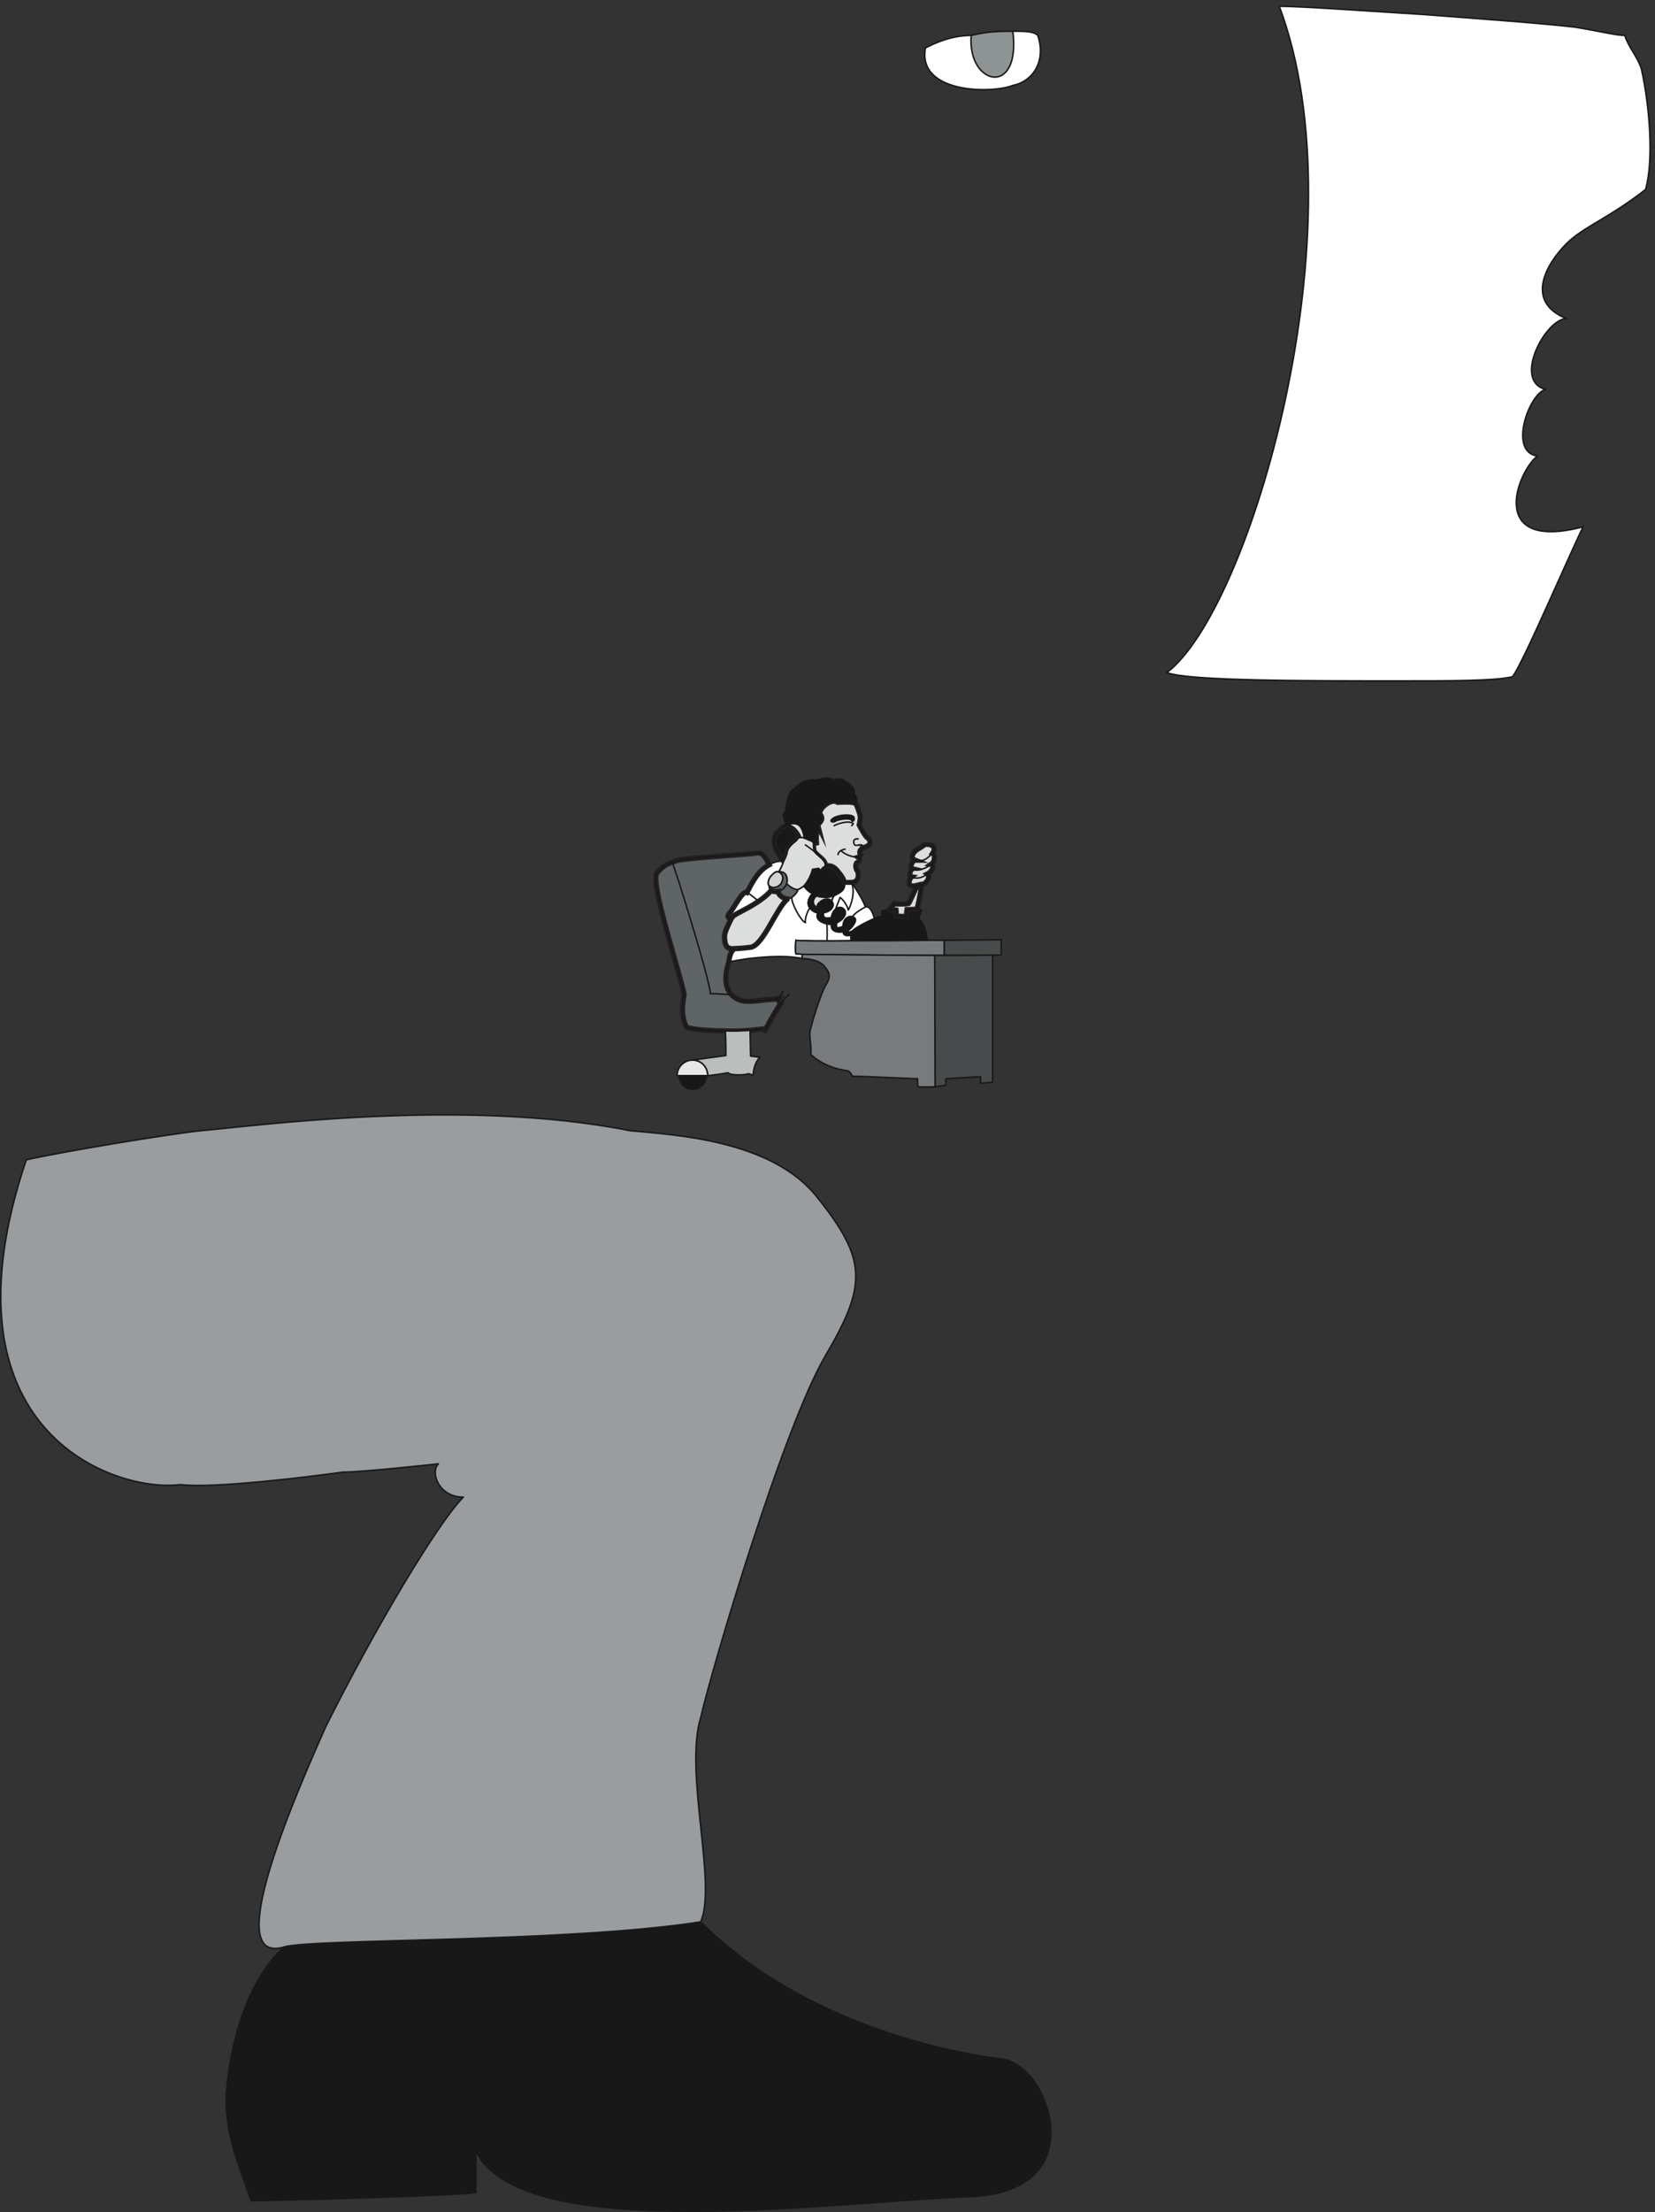 <svg xmlns="http://www.w3.org/2000/svg" xml:space="preserve" width="314.939" height="420.769"><rect width="100%" height="100%" fill="#333333" stroke="none"/><defs><clipPath id="a" clipPathUnits="userSpaceOnUse"><path d="M1097.92 1918.5h44.79v-41.41h-44.79z" clip-rule="evenodd"/></clipPath><clipPath id="b" clipPathUnits="userSpaceOnUse"><path d="M1099.29 1918.23h43.42v-41.14h-43.42z" clip-rule="evenodd"/></clipPath><clipPath id="c" clipPathUnits="userSpaceOnUse"><path d="M1040.52 1933.39h211.59v-146.3h-211.59z" clip-rule="evenodd"/></clipPath><clipPath id="d" clipPathUnits="userSpaceOnUse"><path d="M1104.33 1987.45h223.38v-170.12h-223.38z" clip-rule="evenodd"/></clipPath><clipPath id="e" clipPathUnits="userSpaceOnUse"><path d="M1104.33 1987.45h44.92v-60.05h-44.92z" clip-rule="evenodd"/></clipPath><clipPath id="f" clipPathUnits="userSpaceOnUse"><path d="M1115.32 1977.89h192.95v-160.56h-192.95z" clip-rule="evenodd"/></clipPath><clipPath id="g" clipPathUnits="userSpaceOnUse"><path d="M1137.1 1820.21h215.1v-212h-215.1z" clip-rule="evenodd"/></clipPath><clipPath id="h" clipPathUnits="userSpaceOnUse"><path d="M1336.36 1820.93h97.2v-212.4h-97.2z" clip-rule="evenodd"/></clipPath><clipPath id="i" clipPathUnits="userSpaceOnUse"><path d="M1033.14 2021.41h307.18v-217.93h-307.18z" clip-rule="evenodd"/></clipPath><clipPath id="j" clipPathUnits="userSpaceOnUse"><path d="M1160.58 2021.41h87.64v-123.14h-87.64z" clip-rule="evenodd"/></clipPath><clipPath id="k" clipPathUnits="userSpaceOnUse"><path d="M1269.3 1959.72h71.02v-110.08h-71.02z" clip-rule="evenodd"/></clipPath><clipPath id="l" clipPathUnits="userSpaceOnUse"><path d="M1033.14 2021.41h307.18v-217.93h-307.18z" clip-rule="evenodd"/></clipPath><clipPath id="m" clipPathUnits="userSpaceOnUse"><path d="M1033.14 1893.74h96.67v-90.26h-96.67z" clip-rule="evenodd"/></clipPath><clipPath id="n" clipPathUnits="userSpaceOnUse"><path d="M934.961 1947.44h186.929V1685.9H934.961Z" clip-rule="evenodd"/></clipPath><clipPath id="o" clipPathUnits="userSpaceOnUse"><path d="M934.961 1947.44h186.929v-342.5H934.961Z" clip-rule="evenodd"/></clipPath><clipPath id="p" clipPathUnits="userSpaceOnUse"><path d="M1119.85 2052.2h107.07v-95.5h-107.07z" clip-rule="evenodd"/></clipPath><clipPath id="q" clipPathUnits="userSpaceOnUse"><path d="M1067.8 1989.25h267.84v-260.47H1067.8Z" clip-rule="evenodd"/></clipPath></defs><path d="M1496.82 153.184c17.87-53.602 5.96-125.07-107.21-131.032-190.58-5.949-643.235-71.468-708.743 65.52V28.113c-47.652-5.96-321.609-11.91-321.609-11.91-17.871 53.602-35.742 89.328-35.742 148.891 11.91 160.808 83.379 214.41 83.379 214.41 41.691 11.91 387.132 5.961 595.585 35.738 172.72-172.719 434.78-196.551 434.78-196.551 23.81-5.949 47.65-29.777 59.56-65.507" style="fill:#191818;fill-opacity:1;fill-rule:evenodd;stroke:none" transform="matrix(.133 0 0 -.133 -.002 420.8)"/><path d="M1496.82 153.184c17.87-53.602 5.96-125.07-107.21-131.032-190.58-5.949-643.235-71.468-708.743 65.52V28.113c-47.652-5.96-321.609-11.91-321.609-11.91-17.871 53.602-35.742 89.328-35.742 148.891 11.91 160.808 83.379 214.41 83.379 214.41 41.691 11.91 387.132 5.961 595.585 35.738 172.72-172.719 434.78-196.551 434.78-196.551 23.81-5.949 47.65-29.777 59.56-65.507z" style="fill:none;stroke:#191818;stroke-width:2.16;stroke-linecap:butt;stroke-linejoin:round;stroke-miterlimit:10;stroke-dasharray:none;stroke-opacity:1" transform="matrix(.133 0 0 -.133 -.002 420.8)"/><path d="M466.457 695.164c71.469 142.941 160.809 291.84 196.539 327.566-35.73 0-47.641 35.74-35.73 47.65 0 0-107.211-11.91-136.989-11.91-41.691-5.95-184.632-23.83-232.269-17.86-95.301-11.91-351.403 77.41-220.371 464.55 53.597 11.91 196.539 35.73 250.148 41.68 71.473 5.96 375.211 47.66 613.449 0 59.551-5.95 202.496-11.91 268.016-95.29 71.47-89.34 71.47-125.07 11.91-226.32s-160.81-440.726-178.67-518.156c-23.834-77.422 23.82-238.234 0-291.836-190.595-29.777-553.904-23.828-595.595-35.738-77.418-23.82-17.868 142.941 59.562 315.664" style="fill:#999d9f;fill-opacity:1;fill-rule:evenodd;stroke:none" transform="matrix(.133 0 0 -.133 -.002 420.8)"/><path d="M466.457 695.164c71.469 142.941 160.809 291.84 196.539 327.566-35.73 0-47.641 35.74-35.73 47.65 0 0-107.211-11.91-136.989-11.91-41.691-5.95-184.632-23.83-232.269-17.86-95.301-11.91-351.403 77.41-220.371 464.55 53.597 11.91 196.539 35.73 250.148 41.68 71.473 5.96 375.211 47.66 613.449 0 59.551-5.95 202.496-11.91 268.016-95.29 71.47-89.34 71.47-125.07 11.91-226.32s-160.81-440.726-178.67-518.156c-23.834-77.422 23.82-238.234 0-291.836-190.595-29.777-553.904-23.828-595.595-35.738-77.418-23.82-17.868 142.941 59.562 315.664Z" style="fill:none;stroke:#191818;stroke-width:2.16;stroke-linecap:butt;stroke-linejoin:round;stroke-miterlimit:10;stroke-dasharray:none;stroke-opacity:1" transform="matrix(.133 0 0 -.133 -.002 420.8)"/><g clip-path="url(#a)" transform="matrix(.133 0 0 -.133 -.002 420.8)"><path d="M1114.23 1917.05c-5.04 2.16-10.8-5.76-12.24-7.2-1.44-2.16-5.04-9.36-1.44-12.96 3.6-3.6 12.24-3.6 17.28 3.6 4.32 7.92 2.16 13.68-3.6 16.56" style="fill:#d1d4d2;fill-opacity:1;fill-rule:evenodd;stroke:none"/><path d="M1114.23 1917.05c-5.04 2.16-10.8-5.76-12.24-7.2-1.44-2.16-5.04-9.36-1.44-12.96 3.6-3.6 12.24-3.6 17.28 3.6 4.32 7.92 2.16 13.68-3.6 16.56z" style="fill:none;stroke:#191818;stroke-width:2.16;stroke-linecap:butt;stroke-linejoin:round;stroke-miterlimit:10;stroke-dasharray:none;stroke-opacity:1"/></g><g clip-path="url(#b)" transform="matrix(.133 0 0 -.133 -.002 420.8)"><path d="M1103.43 1890.41c2.16-1.44 5.76-2.16 10.08-1.44 6.48 1.44 10.8 7.2 12.24 11.52 1.44 4.32 1.44 18-11.52 16.56 5.76-2.88 7.92-8.64 3.6-16.56-5.04-7.2-13.68-7.2-17.28-3.6-.72-2.16.72-4.32 2.88-6.48" style="fill:#5f6466;fill-opacity:1;fill-rule:evenodd;stroke:none"/><path d="M1103.43 1890.41c2.16-1.44 5.76-2.16 10.08-1.44 6.48 1.44 10.8 7.2 12.24 11.52 1.44 4.32 1.44 18-11.52 16.56 5.76-2.88 7.92-8.64 3.6-16.56-5.04-7.2-13.68-7.2-17.28-3.6-.72-2.16.72-4.32 2.88-6.48z" style="fill:none;stroke:#191818;stroke-width:2.16;stroke-linecap:butt;stroke-linejoin:round;stroke-miterlimit:10;stroke-dasharray:none;stroke-opacity:1"/><path d="M1125.75 1900.49c-1.44-4.32-5.76-10.08-12.24-11.52 0-6.48 10.08-10.8 12.96-10.8 6.48 0 15.84 10.08 15.12 13.68-5.76-.72-15.12 6.48-15.84 8.64" style="fill:#5f6466;fill-opacity:1;fill-rule:evenodd;stroke:none"/><path d="M1125.75 1900.49c-1.44-4.32-5.76-10.08-12.24-11.52 0-6.48 10.08-10.8 12.96-10.8 6.48 0 15.84 10.08 15.12 13.68-5.76-.72-15.12 6.48-15.84 8.64z" style="fill:none;stroke:#191818;stroke-width:2.16;stroke-linecap:butt;stroke-linejoin:round;stroke-miterlimit:10;stroke-dasharray:none;stroke-opacity:1"/></g><path d="M2348.5 3065.58c11.92-53.6 17.87-131.03 5.96-172.72-53.6-41.69-89.34-53.6-113.16-77.42-29.78-29.78-59.56-83.38 0-107.21-29.78 0-77.43-89.34-29.78-101.25-23.82-5.95-53.6-89.33-11.91-95.29-29.78-23.82-71.47-136.98 65.51-101.25-17.86-35.73-89.34-202.5-101.25-214.41-23.82-5.96-89.33-5.96-160.8-5.96-136.99 0-303.75 0-333.53 11.92 119.12 89.33 279.92 637.27 160.81 952.93 29.78 0 113.16-5.96 208.45-11.91 77.43-5.96 160.81-11.91 214.41-17.87 35.74-5.95 59.56-11.91 71.47-11.91 5.96-17.87 17.87-29.78 23.82-47.65" style="fill:#fff;fill-opacity:1;fill-rule:evenodd;stroke:none" transform="matrix(.133 0 0 -.133 -.002 420.8)"/><path d="M2348.5 3065.58c11.92-53.6 17.87-131.03 5.96-172.72-53.6-41.69-89.34-53.6-113.16-77.42-29.78-29.78-59.56-83.38 0-107.21-29.78 0-77.43-89.34-29.78-101.25-23.82-5.95-53.6-89.33-11.91-95.29-29.78-23.82-71.47-136.98 65.51-101.25-17.86-35.73-89.34-202.5-101.25-214.41-23.82-5.96-89.33-5.96-160.8-5.96-136.99 0-303.75 0-333.53 11.92 119.12 89.33 279.92 637.27 160.81 952.93 29.78 0 113.16-5.96 208.45-11.91 77.43-5.96 160.81-11.91 214.41-17.87 35.74-5.95 59.56-11.91 71.47-11.91 5.96-17.87 17.87-29.78 23.82-47.65z" style="fill:none;stroke:#191818;stroke-width:2.16;stroke-linecap:butt;stroke-linejoin:round;stroke-miterlimit:10;stroke-dasharray:none;stroke-opacity:1" transform="matrix(.133 0 0 -.133 -.002 420.8)"/><g clip-path="url(#c)" transform="matrix(.133 0 0 -.133 -.002 420.8)"><path d="M1042.96 1788.17c6.47 1.44 23.75 4.32 30.24 5.04 8.64.72 45.35 5.76 74.16 0l.71 5.76c-4.32.72-7.19.72-9.36.72-.71 2.88-.71 11.52 0 19.44 3.61-.72 37.45-1.44 79.2-.72-.71 2.88 0 7.92 0 7.92-7.91-.72-10.79-.72-11.52 5.04-14.39-2.16-18 5.04-16.55 10.8-9.36-.72-25.2 5.76-19.45 15.84-6.48 1.44-23.03 10.08-7.91 28.08-4.32 1.44-10.09 7.2-12.25 10.8-2.87-2.16-5.75-4.32-8.64-5.04.73-3.6-8.63-13.68-15.11-13.68-16.57-15.12-34.57-66.24-52.57-69.12-5.03-.72-14.39-1.44-23.75-2.16-5.04-4.32-7.2-13.68-7.2-18.72" style="fill:#fff;fill-opacity:1;fill-rule:evenodd;stroke:none"/><path d="M1042.96 1788.17c6.47 1.44 23.75 4.32 30.24 5.04 8.64.72 45.35 5.76 74.16 0l.71 5.76c-4.32.72-7.19.72-9.36.72-.71 2.88-.71 11.52 0 19.44 3.61-.72 37.45-1.44 79.2-.72-.71 2.88 0 7.92 0 7.92-7.91-.72-10.79-.72-11.52 5.04-14.39-2.16-18 5.04-16.55 10.8-9.36-.72-25.2 5.76-19.45 15.84-6.48 1.44-23.03 10.08-7.91 28.08-4.32 1.44-10.09 7.2-12.25 10.8-2.87-2.16-5.75-4.32-8.64-5.04.73-3.6-8.63-13.68-15.11-13.68-16.57-15.12-34.57-66.24-52.57-69.12-5.03-.72-14.39-1.44-23.75-2.16-5.04-4.32-7.2-13.68-7.2-18.72z" style="fill:none;stroke:#191818;stroke-width:2.16;stroke-linecap:butt;stroke-linejoin:round;stroke-miterlimit:10;stroke-dasharray:none;stroke-opacity:1"/><path d="M1045.84 1849.37c2.87 5.04 6.48 6.48 10.07 8.64 6.48 3.6 34.57 16.56 47.52 32.4-2.16 2.16-3.59 4.32-2.88 6.48-3.59 3.6 0 10.8 1.45 12.96 1.43 1.44 7.2 9.36 12.23 7.2 2.16 2.88 5.04 9.36 7.2 15.12-7.91.72-14.39-1.44-20.88-5.04-18-9.36-27.35-31.68-31.67-39.6-6.49 3.6-19.45-23.76-24.49-28.8-3.59-4.32-4.32-7.2 1.45-9.36" style="fill:#fff;fill-opacity:1;fill-rule:evenodd;stroke:none"/><path d="M1045.84 1849.37c2.87 5.04 6.48 6.48 10.07 8.64 6.48 3.6 34.57 16.56 47.52 32.4-2.16 2.16-3.59 4.32-2.88 6.48-3.59 3.6 0 10.8 1.45 12.96 1.43 1.44 7.2 9.36 12.23 7.2 2.16 2.88 5.04 9.36 7.2 15.12-7.91.72-14.39-1.44-20.88-5.04-18-9.36-27.35-31.68-31.67-39.6-6.49 3.6-19.45-23.76-24.49-28.8-3.59-4.32-4.32-7.2 1.45-9.36z" style="fill:none;stroke:#191818;stroke-width:2.16;stroke-linecap:butt;stroke-linejoin:round;stroke-miterlimit:10;stroke-dasharray:none;stroke-opacity:1"/><path d="M1251.04 1850.09c-13.68-5.76-28.81-14.4-31.68-18-2.16-.72-6.48-2.88-6.48.72 5.03 2.88 15.12 15.12 9.35 18.72-5.03 4.32-16.55 0-15.84-12.96-5.03-.72-11.51-5.76-9.35 5.76 7.19 2.16 18 13.68 9.35 20.16-8.64 5.76-16.55-5.76-16.55-12.96-5.04-.72-13.68-2.88-11.52 7.2 8.64.72 18 8.64 11.52 16.56l2.87 7.2c2.88 1.44 5.04 2.88 7.93 4.32 7.2 4.32 8.63 9.36 7.2 15.12 5.04-.72 7.2 0 10.07 0 4.32-5.04 18.73-28.08 20.16-35.28 5.04 2.16 10.09-5.04 12.97-16.56" style="fill:#fff;fill-opacity:1;fill-rule:evenodd;stroke:none"/><path d="M1251.04 1850.09c-13.68-5.76-28.81-14.4-31.68-18-2.16-.72-6.48-2.88-6.48.72 5.03 2.88 15.12 15.12 9.35 18.72-5.03 4.32-16.55 0-15.84-12.96-5.03-.72-11.51-5.76-9.35 5.76 7.19 2.16 18 13.68 9.35 20.16-8.64 5.76-16.55-5.76-16.55-12.96-5.04-.72-13.68-2.88-11.52 7.2 8.64.72 18 8.64 11.52 16.56l2.87 7.2c2.88 1.44 5.04 2.88 7.93 4.32 7.2 4.32 8.63 9.36 7.2 15.12 5.04-.72 7.2 0 10.07 0 4.32-5.04 18.73-28.08 20.16-35.28 5.04 2.16 10.09-5.04 12.97-16.56z" style="fill:none;stroke:#191818;stroke-width:2.16;stroke-linecap:butt;stroke-linejoin:round;stroke-miterlimit:10;stroke-dasharray:none;stroke-opacity:1"/></g><g clip-path="url(#d)" transform="matrix(.133 0 0 -.133 -.002 420.8)"><path d="M1251.04 1850.09c3.6 1.44 7.19 2.88 10.8 3.6v7.2s6.48 2.16 10.8 2.16l9.36-.72.71-8.64 13.68-.72 1.45 10.08s10.8 0 14.39.72c4.32-.72 5.77-.72 5.77-.72 0-3.6-3.61-12.96-3.61-12.96 5.04-3.6 11.52-16.56 12.25-30.96-31.69-.72-73.44-.72-108.73-.72-.71 2.88 0 7.92 0 7.92-7.91-.72-10.8-.72-11.52 5.04-14.39-2.16-18 5.04-16.55 10.8-9.36-.72-25.2 5.76-19.45 15.84-6.48 1.44-23.03 10.08-7.91 28.08-4.32 1.44-10.09 7.2-12.25 10.8 7.2 7.92 11.52 19.44 12.25 23.76 0 0 5.75.72 8.63 1.44 0 0 2.89-2.88 4.32-2.88 0 3.6 2.89 4.32 5.05 5.76 3.59.72 10.79 2.88 18.72-7.92 4.32-5.04 7.91-10.08 8.64-15.12 1.43-5.76 0-10.8-7.2-15.12-2.89-1.44-5.05-2.88-7.93-4.32-10.8-3.6-19.44-1.44-24.48 0-8.64-7.2-2.87-15.84.72-15.84-.72 6.48 14.41 16.56 20.89 8.64 6.48-7.92-2.89-15.84-11.52-16.56-2.16-10.08 6.48-7.92 11.52-7.2 0 7.2 7.91 18.72 16.55 12.96 8.65-6.48-2.16-18-9.35-20.16-2.16-11.52 4.32-6.48 9.35-5.76-.71 12.96 10.81 17.28 15.84 12.96 5.77-3.6-4.32-15.84-9.35-18.72 0-3.6 4.32-1.44 6.48-.72 2.87 3.6 18 12.24 31.68 18" style="fill:#191818;fill-opacity:1;fill-rule:evenodd;stroke:none"/><path d="M1251.04 1850.09c3.6 1.44 7.19 2.88 10.8 3.6v7.2s6.48 2.16 10.8 2.16l9.36-.72.71-8.64 13.68-.72 1.45 10.08s10.8 0 14.39.72c4.32-.72 5.77-.72 5.77-.72 0-3.6-3.61-12.96-3.61-12.96 5.04-3.6 11.52-16.56 12.25-30.96-31.69-.72-73.44-.72-108.73-.72-.71 2.88 0 7.92 0 7.92-7.91-.72-10.8-.72-11.52 5.04-14.39-2.16-18 5.04-16.55 10.8-9.36-.72-25.2 5.76-19.45 15.84-6.48 1.44-23.03 10.08-7.91 28.08-4.32 1.44-10.09 7.2-12.25 10.8 7.2 7.92 11.52 19.44 12.25 23.76 0 0 5.75.72 8.63 1.44 0 0 2.89-2.88 4.32-2.88 0 3.6 2.89 4.32 5.05 5.76 3.59.72 10.79 2.88 18.72-7.92 4.32-5.04 7.91-10.08 8.64-15.12 1.43-5.76 0-10.8-7.2-15.12-2.89-1.44-5.05-2.88-7.93-4.32-10.8-3.6-19.44-1.44-24.48 0-8.64-7.2-2.87-15.84.72-15.84-.72 6.48 14.41 16.56 20.89 8.64 6.48-7.92-2.89-15.84-11.52-16.56-2.16-10.08 6.48-7.92 11.52-7.2 0 7.2 7.91 18.72 16.55 12.96 8.65-6.48-2.16-18-9.35-20.16-2.16-11.52 4.32-6.48 9.35-5.76-.71 12.96 10.81 17.28 15.84 12.96 5.77-3.6-4.32-15.84-9.35-18.72 0-3.6 4.32-1.44 6.48-.72 2.87 3.6 18 12.24 31.68 18z" style="fill:none;stroke:#191818;stroke-width:2.16;stroke-linecap:butt;stroke-linejoin:round;stroke-miterlimit:10;stroke-dasharray:none;stroke-opacity:1"/></g><g clip-path="url(#e)" transform="matrix(.133 0 0 -.133 -.002 420.8)"><path d="M1121.43 1932.17c2.89 5.76 5.05 11.52 5.05 13.68.72 5.04 7.2 11.52 11.52 14.4 2.88 2.16 3.59 6.48 7.91 5.76-1.43 5.76-10.8 19.44-20.16 18-5.75-2.88-9.36-5.04-9.36-7.2-10.07-5.76-15.12-20.88 5.77-46.08l-.73 1.44" style="fill:#191818;fill-opacity:1;fill-rule:evenodd;stroke:none"/><path d="M1121.43 1932.17c2.89 5.76 5.05 11.52 5.05 13.68.72 5.04 7.2 11.52 11.52 14.4 2.88 2.16 3.59 6.48 7.91 5.76-1.43 5.76-10.8 19.44-20.16 18-5.75-2.88-9.36-5.04-9.36-7.2-10.07-5.76-15.12-20.88 5.77-46.08z" style="fill:none;stroke:#231f20;stroke-width:7.5;stroke-linecap:butt;stroke-linejoin:miter;stroke-miterlimit:10;stroke-dasharray:none;stroke-opacity:1"/><path d="M1121.43 1932.17c2.89 5.76 5.05 11.52 5.05 13.68.72 5.04 7.2 11.52 11.52 14.4 2.88 2.16 3.59 6.48 7.91 5.76-1.43 5.76-10.8 19.44-20.16 18-5.75-2.88-9.36-5.04-9.36-7.2-10.07-5.76-15.12-20.88 5.77-46.08" style="fill:none;stroke:#191818;stroke-width:2.16;stroke-linecap:butt;stroke-linejoin:round;stroke-miterlimit:10;stroke-dasharray:none;stroke-opacity:1"/></g><g clip-path="url(#f)" transform="matrix(.133 0 0 -.133 -.002 420.8)"><path d="M1116.39 1976.81c4.32-.72 18-6.48 21.61-16.56m37.43-41.04c5.77-.72 28.09-22.32 23.05-33.12m-29.53-19.44c4.32-2.16 12.96-1.44 15.12 2.16 2.88 3.6-5.75 3.6-5.75-2.16m-7.93-8.64c2.16 0 5.04 0 7.93.72m11.52-16.56c2.16 0 4.32.72 7.2 2.16m-7.2 7.2c3.59 1.44 9.36 1.44 10.8 5.04 1.43 3.6-2.89 2.16-2.89-2.88m8.64-22.32c2.16 0 5.04.72 6.49 1.44m-6.49 5.76c4.32 1.44 7.2.72 8.65 3.6 2.87 5.76-1.45 6.48-2.16-1.44m59.76 22.32c.72-3.6 0-9.36 0-9.36-.73-3.6 0-33.12 1.43-35.28m22.32 34.56c2.16 0 9.36.72 9.36.72s0 8.64 1.45 9.36" style="fill:none;stroke:#191818;stroke-width:2.16;stroke-linecap:butt;stroke-linejoin:round;stroke-miterlimit:10;stroke-dasharray:none;stroke-opacity:1"/></g><g clip-path="url(#g)" transform="matrix(.133 0 0 -.133 -.002 420.8)"><path d="M1337.44 1797.53h13.68v21.6h-24.48c-31.68-.72-73.44-.72-108.72-.72-41.76-.72-75.6 0-79.2.72-.72-7.92-.72-16.56 0-19.44 2.16 0 5.04 0 9.36-.72 32.4 0 131.04-1.44 189.36-1.44" style="fill:#777b7e;fill-opacity:1;fill-rule:evenodd;stroke:none"/><path d="M1337.44 1797.53h13.68v21.6h-24.48c-31.68-.72-73.44-.72-108.72-.72-41.76-.72-75.6 0-79.2.72-.72-7.92-.72-16.56 0-19.44 2.16 0 5.04 0 9.36-.72 32.4 0 131.04-1.44 189.36-1.44z" style="fill:none;stroke:#191818;stroke-width:2.16;stroke-linecap:butt;stroke-linejoin:round;stroke-miterlimit:10;stroke-dasharray:none;stroke-opacity:1"/><path d="m1338.16 1609.61-.72 187.92c-58.32 0-156.96 1.44-189.36 1.44l-.72-5.76c7.2-.72 24.48-1.44 32.4-11.52 8.64-10.8 8.64-15.12 1.44-27.36-7.2-12.24-19.44-53.28-21.6-62.64-2.88-9.36 2.88-28.8 0-35.28 20.88-20.88 52.56-23.76 52.56-23.76 2.88-.72 5.76-3.6 7.2-7.92 12.96 0 86.4-3.6 93.6-3.6-.72-5.04.72-11.52.72-11.52 6.48-.72 24.48 0 24.48 0" style="fill:#777b7e;fill-opacity:1;fill-rule:evenodd;stroke:none"/><path d="m1338.16 1609.61-.72 187.92c-58.32 0-156.96 1.44-189.36 1.44l-.72-5.76c7.2-.72 24.48-1.44 32.4-11.52 8.64-10.8 8.64-15.12 1.44-27.36-7.2-12.24-19.44-53.28-21.6-62.64-2.88-9.36 2.88-28.8 0-35.28 20.88-20.88 52.56-23.76 52.56-23.76 2.88-.72 5.76-3.6 7.2-7.92 12.96 0 86.4-3.6 93.6-3.6-.72-5.04.72-11.52.72-11.52 6.48-.72 24.48 0 24.48 0z" style="fill:none;stroke:#191818;stroke-width:2.16;stroke-linecap:butt;stroke-linejoin:round;stroke-miterlimit:10;stroke-dasharray:none;stroke-opacity:1"/></g><g clip-path="url(#h)" transform="matrix(.133 0 0 -.133 -.002 420.8)"><path d="M1432.48 1819.85c-2.16 0-64.8-.72-81.36-.72v-21.6c17.28 0 79.2 0 81.36.72v21.6" style="fill:#484b4c;fill-opacity:1;fill-rule:evenodd;stroke:none"/><path d="M1432.48 1819.85c-2.16 0-64.8-.72-81.36-.72v-21.6c17.28 0 79.2 0 81.36.72z" style="fill:none;stroke:#191818;stroke-width:2.16;stroke-linecap:butt;stroke-linejoin:round;stroke-miterlimit:10;stroke-dasharray:none;stroke-opacity:1"/><path d="m1338.16 1609.61-.72 187.92h13.68c17.28 0 66.24 0 69.12.72v-182.16l-17.28-1.44v9.36l-49.68-2.88v-9.36l-15.12-2.16" style="fill:#484b4c;fill-opacity:1;fill-rule:evenodd;stroke:none"/><path d="m1338.16 1609.61-.72 187.92h13.68c17.28 0 66.24 0 69.12.72v-182.16l-17.28-1.44v9.36l-49.68-2.88v-9.36z" style="fill:none;stroke:#191818;stroke-width:2.16;stroke-linecap:butt;stroke-linejoin:round;stroke-miterlimit:10;stroke-dasharray:none;stroke-opacity:1"/></g><g clip-path="url(#i)" transform="matrix(.133 0 0 -.133 -.002 420.8)"><path d="M1192.71 1882.49c-10.8-3.6-19.44-1.44-24.48 0-8.64-7.2-2.88-15.84.72-15.84-.72 6.48 14.4 16.56 20.88 8.64l2.88 7.2" style="fill:#dcdedd;fill-opacity:1;fill-rule:evenodd;stroke:none"/><path d="M1192.71 1882.49c-10.8-3.6-19.44-1.44-24.48 0-8.64-7.2-2.88-15.84.72-15.84-.72 6.48 14.4 16.56 20.88 8.64z" style="fill:none;stroke:#191818;stroke-width:2.16;stroke-linecap:butt;stroke-linejoin:round;stroke-miterlimit:10;stroke-dasharray:none;stroke-opacity:1"/><path d="M1143.75 1983.29c2.88-2.88 5.76-7.92 7.2-18-2.16.72-3.6.72-5.04.72-1.44 5.76-10.8 19.44-20.16 18 3.6 1.44 11.52 4.32 18-.72" style="fill:#dcdedd;fill-opacity:1;fill-rule:evenodd;stroke:none"/><path d="M1143.75 1983.29c2.88-2.88 5.76-7.92 7.2-18-2.16.72-3.6.72-5.04.72-1.44 5.76-10.8 19.44-20.16 18 3.6 1.44 11.52 4.32 18-.72z" style="fill:none;stroke:#191818;stroke-width:2.16;stroke-linecap:butt;stroke-linejoin:round;stroke-miterlimit:10;stroke-dasharray:none;stroke-opacity:1"/></g><g clip-path="url(#j)" transform="matrix(.133 0 0 -.133 -.002 420.8)"><path d="M1170.39 1983.29c-.72 2.88 9.36 7.2 3.6 15.12-5.76 7.2 15.84 25.2 24.48 18 3.6 0 20.89 1.44 25.2-1.44 2.88-2.88 4.32-8.64 6.48-15.12.73-2.16 1.44-5.76-.72-15.84 1.45-2.88 8.64-16.56 12.24-18.72 3.6-2.88 4.32-5.76 1.44-10.08-1.44-2.16-7.91-2.88-10.07-5.04s-4.33-5.04-1.45-8.64c-1.44-2.88-3.6-3.6-3.6-3.6 2.16-1.44 2.89-5.76-.72-7.2-4.32-1.44-2.88-9.36-.72-12.24 2.88-3.6 2.88-17.28-8.64-16.56-2.87 0-5.03-.72-10.08 0-.72 5.04-4.32 10.08-8.63 15.12-7.93 10.8-15.13 8.64-18.73 7.92 2.16 8.64-10.08 13.68-15.84 21.6 0 0 0 .72-.72 7.2v4.32c2.16-.72 4.32 0 4.32 0-1.44 16.56 2.88 18 2.16 25.2" style="fill:#dcdedd;fill-opacity:1;fill-rule:evenodd;stroke:none"/><path d="M1170.39 1983.29c-.72 2.88 9.36 7.2 3.6 15.12-5.76 7.2 15.84 25.2 24.48 18 3.6 0 20.89 1.44 25.2-1.44 2.88-2.88 4.32-8.64 6.48-15.12.73-2.16 1.44-5.76-.72-15.84 1.45-2.88 8.64-16.56 12.24-18.72 3.6-2.88 4.32-5.76 1.44-10.08-1.44-2.16-7.91-2.88-10.07-5.04s-4.33-5.04-1.45-8.64c-1.44-2.88-3.6-3.6-3.6-3.6 2.16-1.44 2.89-5.76-.72-7.2-4.32-1.44-2.88-9.36-.72-12.24 2.88-3.6 2.88-17.28-8.64-16.56-2.87 0-5.03-.72-10.08 0-.72 5.04-4.32 10.08-8.63 15.12-7.93 10.8-15.13 8.64-18.73 7.92 2.16 8.64-10.08 13.68-15.84 21.6 0 0 0 .72-.72 7.2v4.32c2.16-.72 4.32 0 4.32 0-1.44 16.56 2.88 18 2.16 25.2z" style="fill:none;stroke:#231f20;stroke-width:7.5;stroke-linecap:butt;stroke-linejoin:miter;stroke-miterlimit:10;stroke-dasharray:none;stroke-opacity:1"/><path d="M1170.39 1983.29c-.72 2.88 9.36 7.2 3.6 15.12-5.76 7.2 15.84 25.2 24.48 18 3.6 0 20.89 1.44 25.2-1.44 2.88-2.88 4.32-8.64 6.48-15.12.73-2.16 1.44-5.76-.72-15.84 1.45-2.88 8.64-16.56 12.24-18.72 3.6-2.88 4.32-5.76 1.44-10.08-1.44-2.16-7.91-2.88-10.07-5.04s-4.33-5.04-1.45-8.64c-1.44-2.88-3.6-3.6-3.6-3.6 2.16-1.44 2.89-5.76-.72-7.2-4.32-1.44-2.88-9.36-.72-12.24 2.88-3.6 2.88-17.28-8.64-16.56-2.87 0-5.03-.72-10.08 0-.72 5.04-4.32 10.08-8.63 15.12-7.93 10.8-15.13 8.64-18.73 7.92 2.16 8.64-10.08 13.68-15.84 21.6 0 0 0 .72-.72 7.2v4.32c2.16-.72 4.32 0 4.32 0-1.44 16.56 2.88 18 2.16 25.2z" style="fill:none;stroke:#191818;stroke-width:2.16;stroke-linecap:butt;stroke-linejoin:round;stroke-miterlimit:10;stroke-dasharray:none;stroke-opacity:1"/></g><g clip-path="url(#k)" transform="matrix(.133 0 0 -.133 -.002 420.8)"><path d="M1280.55 1870.97c8.65 0 16.56 0 19.44.72 1.44 1.44 10.08 21.6 12.24 25.92-16.56-4.32-11.52 9.36-7.92 12.24-5.04.72-1.43 10.8 1.44 11.52-5.76 1.44 0 12.24 3.6 12.24-7.2 2.88-3.6 9.36 0 12.96 2.88 2.88 7.2 4.32 13.69 9.36 2.87 1.44 19.43 0 11.51-12.24 2.88-.72 4.33-11.52-2.16-15.84 5.04-.72 2.16-10.08-5.04-13.68 3.6-2.16.72-12.96-8.64-15.84-.72-9.36-6.48-34.56-6.48-34.56-3.6-.72-14.4-.72-14.4-.72l-1.44-10.08-13.68.72-.72 8.64-9.36.72c2.16 2.16 4.32 5.76 7.2 8.64l.72-.72" style="fill:#dcdedd;fill-opacity:1;fill-rule:evenodd;stroke:none"/><path d="M1280.55 1870.97c8.65 0 16.56 0 19.44.72 1.44 1.44 10.08 21.6 12.24 25.92-16.56-4.32-11.52 9.36-7.92 12.24-5.04.72-1.43 10.8 1.44 11.52-5.76 1.44 0 12.24 3.6 12.24-7.2 2.88-3.6 9.36 0 12.96 2.88 2.88 7.2 4.32 13.69 9.36 2.87 1.44 19.43 0 11.51-12.24 2.88-.72 4.33-11.52-2.16-15.84 5.04-.72 2.16-10.08-5.04-13.68 3.6-2.16.72-12.96-8.64-15.84-.72-9.36-6.48-34.56-6.48-34.56-3.6-.72-14.4-.72-14.4-.72l-1.44-10.08-13.68.72-.72 8.64-9.36.72c2.16 2.16 4.32 5.76 7.2 8.64z" style="fill:none;stroke:#231f20;stroke-width:7.5;stroke-linecap:butt;stroke-linejoin:miter;stroke-miterlimit:10;stroke-dasharray:none;stroke-opacity:1"/><path d="M1280.55 1870.97c8.65 0 16.56 0 19.44.72 1.44 1.44 10.08 21.6 12.24 25.92-16.56-4.32-11.52 9.36-7.92 12.24-5.04.72-1.43 10.8 1.44 11.52-5.76 1.44 0 12.24 3.6 12.24-7.2 2.88-3.6 9.36 0 12.96 2.88 2.88 7.2 4.32 13.69 9.36 2.87 1.44 19.43 0 11.51-12.24 2.88-.72 4.33-11.52-2.16-15.84 5.04-.72 2.16-10.08-5.04-13.68 3.6-2.16.72-12.96-8.64-15.84-.72-9.36-6.48-34.56-6.48-34.56-3.6-.72-14.4-.72-14.4-.72l-1.44-10.08-13.68.72-.72 8.64-9.36.72c2.16 2.16 4.32 5.76 7.2 8.64" style="fill:none;stroke:#191818;stroke-width:2.16;stroke-linecap:butt;stroke-linejoin:round;stroke-miterlimit:10;stroke-dasharray:none;stroke-opacity:1"/></g><g clip-path="url(#l)" transform="matrix(.133 0 0 -.133 -.002 420.8)"><path d="M1163.91 1958.09v-4.32c.72-6.48.72-7.2.72-7.2 5.76-7.92 18-12.96 15.84-21.6-2.16-1.44-5.04-2.16-5.04-5.76-1.44 0-4.32 2.88-4.32 2.88-2.88-.72-8.64-1.44-8.64-1.44-.72-4.32-5.04-15.84-12.24-23.76-2.88-2.16-5.76-4.32-8.64-5.04-5.76-.72-15.12 6.48-15.84 8.64 1.44 4.32 1.44 18-11.52 16.56 2.16 2.88 5.04 9.36 7.2 15.12 2.88 5.76 5.04 11.52 5.04 13.68.72 5.04 7.2 11.52 11.52 14.4 2.89 2.16 3.6 6.48 7.92 5.76 1.44 0 2.88 0 5.04-.72 10.09-4.32 12.24-4.32 12.96-7.2" style="fill:#dcdedd;fill-opacity:1;fill-rule:evenodd;stroke:none"/><path d="M1163.91 1958.09v-4.32c.72-6.48.72-7.2.72-7.2 5.76-7.92 18-12.96 15.84-21.6-2.16-1.44-5.04-2.16-5.04-5.76-1.44 0-4.32 2.88-4.32 2.88-2.88-.72-8.64-1.44-8.64-1.44-.72-4.32-5.04-15.84-12.24-23.76-2.88-2.16-5.76-4.32-8.64-5.04-5.76-.72-15.12 6.48-15.84 8.64 1.44 4.32 1.44 18-11.52 16.56 2.16 2.88 5.04 9.36 7.2 15.12 2.88 5.76 5.04 11.52 5.04 13.68.72 5.04 7.2 11.52 11.52 14.4 2.89 2.16 3.6 6.48 7.92 5.76 1.44 0 2.88 0 5.04-.72 10.09-4.32 12.24-4.32 12.96-7.2z" style="fill:none;stroke:#191818;stroke-width:2.16;stroke-linecap:butt;stroke-linejoin:round;stroke-miterlimit:10;stroke-dasharray:none;stroke-opacity:1"/></g><g clip-path="url(#m)" transform="matrix(.133 0 0 -.133 -.002 420.8)"><path d="M1126.47 1878.17c-16.56-15.12-34.56-66.24-52.56-69.12-5.03-.72-14.4-1.44-23.76-2.16-9.36-.72-13.68 3.6-13.68 18 0 5.76 6.48 18.72 9.36 24.48 2.88 5.04 6.48 6.48 10.08 8.64 6.48 3.6 34.56 16.56 47.52 32.4 2.16-1.44 5.77-2.16 10.08-1.44 0-6.48 10.08-10.8 12.96-10.8" style="fill:#dcdedd;fill-opacity:1;fill-rule:evenodd;stroke:none"/><path d="M1126.47 1878.17c-16.56-15.12-34.56-66.24-52.56-69.12-5.03-.72-14.4-1.44-23.76-2.16-9.36-.72-13.68 3.6-13.68 18 0 5.76 6.48 18.72 9.36 24.48 2.88 5.04 6.48 6.48 10.08 8.64 6.48 3.6 34.56 16.56 47.52 32.4 2.16-1.44 5.77-2.16 10.08-1.44 0-6.48 10.08-10.8 12.96-10.8z" style="fill:none;stroke:#231f20;stroke-width:7.5;stroke-linecap:butt;stroke-linejoin:miter;stroke-miterlimit:10;stroke-dasharray:none;stroke-opacity:1"/><path d="M1126.47 1878.17c-16.56-15.12-34.56-66.24-52.56-69.12-5.03-.72-14.4-1.44-23.76-2.16-9.36-.72-13.68 3.6-13.68 18 0 5.76 6.48 18.72 9.36 24.48 2.88 5.04 6.48 6.48 10.08 8.64 6.48 3.6 34.56 16.56 47.52 32.4 2.16-1.44 5.77-2.16 10.08-1.44 0-6.48 10.08-10.8 12.96-10.8z" style="fill:none;stroke:#191818;stroke-width:2.16;stroke-linecap:butt;stroke-linejoin:round;stroke-miterlimit:10;stroke-dasharray:none;stroke-opacity:1"/></g><g clip-path="url(#n)" transform="matrix(.133 0 0 -.133 -.002 420.8)"><path d="M1091.2 1692.41c-5.04-.71-11.52-1.43-18-2.16-10.81-.71-23.76-1.43-35.29-.71-24.47 0-46.793 2.16-55.433 5.03-7.922 13.68-6.481 32.41-3.602 46.81-5.758 30.96-49.68 162-38.879 174.23 10.801 12.96 20.16 14.41 28.078 17.28 7.922 3.61 105.846 9.36 113.766 10.81 7.92 2.16 12.96-4.32 18.71-16.56-18-9.37-27.35-31.68-31.67-39.6-6.49 3.6-19.44-23.77-24.49-28.81-3.59-4.32-4.31-7.19 1.45-9.35-2.88-5.77-9.36-18.72-9.36-24.49 0-14.39 4.32-18.71 13.68-18-5.04-4.32-7.2-13.68-7.2-18.71-15.84-46.8 15.12-57.61 26.64-56.16 5.76-.72 23.04 1.43 28.08 2.16 3.6 0 16.56 1.43 16.56 1.43-1.44-1.43 0-5.75 4.31-5.75-4.31-4.32-15.11-22.32-23.75-39.61l-3.6 2.16" style="fill:#5f6466;fill-opacity:1;fill-rule:evenodd;stroke:none"/><path d="M1091.2 1692.41c-5.04-.71-11.52-1.43-18-2.16-10.81-.71-23.76-1.43-35.29-.71-24.47 0-46.793 2.16-55.433 5.03-7.922 13.68-6.481 32.41-3.602 46.81-5.758 30.96-49.68 162-38.879 174.23 10.801 12.96 20.16 14.41 28.078 17.28 7.922 3.61 105.846 9.36 113.766 10.81 7.92 2.16 12.96-4.32 18.71-16.56-18-9.37-27.35-31.68-31.67-39.6-6.49 3.6-19.44-23.77-24.49-28.81-3.59-4.32-4.31-7.19 1.45-9.35-2.88-5.77-9.36-18.72-9.36-24.49 0-14.39 4.32-18.71 13.68-18-5.04-4.32-7.2-13.68-7.2-18.71-15.84-46.8 15.12-57.61 26.64-56.16 5.76-.72 23.04 1.43 28.08 2.16 3.6 0 16.56 1.43 16.56 1.43-1.44-1.43 0-5.75 4.31-5.75-4.31-4.32-15.11-22.32-23.75-39.61z" style="fill:none;stroke:#231f20;stroke-width:7.5;stroke-linecap:butt;stroke-linejoin:miter;stroke-miterlimit:10;stroke-dasharray:none;stroke-opacity:1"/><path d="M1091.2 1692.41c-5.04-.71-11.52-1.43-18-2.16-10.81-.71-23.76-1.43-35.29-.71-24.47 0-46.793 2.16-55.433 5.03-7.922 13.68-6.481 32.41-3.602 46.81-5.758 30.96-49.68 162-38.879 174.23 10.801 12.96 20.16 14.41 28.078 17.28 7.922 3.61 105.846 9.36 113.766 10.81 7.92 2.16 12.96-4.32 18.71-16.56-18-9.37-27.35-31.68-31.67-39.6-6.49 3.6-19.44-23.77-24.49-28.81-3.59-4.32-4.31-7.19 1.45-9.35-2.88-5.77-9.36-18.72-9.36-24.49 0-14.39 4.32-18.71 13.68-18-5.04-4.32-7.2-13.68-7.2-18.71-15.84-46.8 15.12-57.61 26.64-56.16 5.76-.72 23.04 1.43 28.08 2.16 3.6 0 16.56 1.43 16.56 1.43-1.44-1.43 0-5.75 4.31-5.75-4.31-4.32-15.11-22.32-23.75-39.61" style="fill:none;stroke:#191818;stroke-width:2.16;stroke-linecap:butt;stroke-linejoin:round;stroke-miterlimit:10;stroke-dasharray:none;stroke-opacity:1"/></g><g clip-path="url(#o)" transform="matrix(.133 0 0 -.133 -.002 420.8)"><path d="M1012.71 1625.46c0 12.24-9.35 22.32-21.593 22.32-12.242 0-22.32-10.08-22.32-22.32h43.913" style="fill:#e8e9e7;fill-opacity:1;fill-rule:evenodd;stroke:none"/><path d="M1012.71 1625.46c0 12.24-9.35 22.32-21.593 22.32-12.242 0-22.32-10.08-22.32-22.32z" style="fill:none;stroke:#191818;stroke-width:2.16;stroke-linecap:butt;stroke-linejoin:round;stroke-miterlimit:10;stroke-dasharray:none;stroke-opacity:1"/><path d="M971.676 1625.46c0-10.8 8.64-19.44 19.441-19.44a19.358 19.358 0 0 1 19.433 19.44h-38.874" style="fill:#191818;fill-opacity:1;fill-rule:evenodd;stroke:none"/><path d="M971.676 1625.46c0-10.8 8.64-19.44 19.441-19.44a19.358 19.358 0 0 1 19.433 19.44z" style="fill:none;stroke:#191818;stroke-width:2.16;stroke-linecap:butt;stroke-linejoin:round;stroke-miterlimit:10;stroke-dasharray:none;stroke-opacity:1"/><path d="M1012.71 1625.46c0 12.24-9.35 22.32-21.593 22.32l47.523 6.48s0 23.04-.73 35.28c11.53-.72 24.48 0 35.29.72l.71-36.72s8.64-1.44 13.69-1.44c0 0-8.64-6.48-10.08-25.92l-6.48 2.16c-4.33-2.16-26.65-2.88-29.52 1.44-5.04-1.44-28.81-4.32-28.81-4.32" style="fill:#babfbe;fill-opacity:1;fill-rule:evenodd;stroke:none"/><path d="M1012.71 1625.46c0 12.24-9.35 22.32-21.593 22.32l47.523 6.48s0 23.04-.73 35.28c11.53-.72 24.48 0 35.29.72l.71-36.72s8.64-1.44 13.69-1.44c0 0-8.64-6.48-10.08-25.92l-6.48 2.16c-4.33-2.16-26.65-2.88-29.52 1.44-5.04-1.44-28.81-4.32-28.81-4.32zm-51.112 306c6.476-15.84 54.722-171.36 54.722-188.64 7.91 0 29.52-1.44 29.52-1.44" style="fill:none;stroke:#191818;stroke-width:2.16;stroke-linecap:butt;stroke-linejoin:round;stroke-miterlimit:10;stroke-dasharray:none;stroke-opacity:1"/></g><path d="M1449.17 3119.19c-17.86 0-35.73 0-59.56-5.96-29.77 0-53.6-11.91-65.51-17.87-11.91-65.51 95.29-65.51 125.07-53.6 29.78 5.95 47.65 35.73 35.74 71.47-5.96 5.96-17.87 5.96-35.74 5.96" style="fill:#fff;fill-opacity:1;fill-rule:evenodd;stroke:none" transform="matrix(.133 0 0 -.133 -.002 420.8)"/><path d="M1449.17 3119.19c-17.86 0-35.73 0-59.56-5.96-29.77 0-53.6-11.91-65.51-17.87-11.91-65.51 95.29-65.51 125.07-53.6 29.78 5.95 47.65 35.73 35.74 71.47-5.96 5.96-17.87 5.96-35.74 5.96z" style="fill:none;stroke:#191818;stroke-width:2.16;stroke-linecap:butt;stroke-linejoin:round;stroke-miterlimit:10;stroke-dasharray:none;stroke-opacity:1" transform="matrix(.133 0 0 -.133 -.002 420.8)"/><path d="M1449.17 3119.19c-17.86 0-35.73 0-59.56-5.96-5.95-71.47 71.47-89.34 59.56 5.96" style="fill:#8e9394;fill-opacity:1;fill-rule:evenodd;stroke:none" transform="matrix(.133 0 0 -.133 -.002 420.8)"/><path d="M1449.17 3119.19c-17.86 0-35.73 0-59.56-5.96-5.95-71.47 71.47-89.34 59.56 5.96z" style="fill:none;stroke:#191818;stroke-width:2.16;stroke-linecap:butt;stroke-linejoin:round;stroke-miterlimit:10;stroke-dasharray:none;stroke-opacity:1" transform="matrix(.133 0 0 -.133 -.002 420.8)"/><g clip-path="url(#p)" transform="matrix(.133 0 0 -.133 -.002 420.8)"><path d="M1223.67 2014.98c-4.32 2.88-21.6 1.44-25.2 1.44-8.64 7.2-30.24-10.8-24.48-18 5.76-7.92-4.32-12.24-3.6-15.12.72-7.2-3.6-8.64-2.16-25.2 0 0-2.16-.72-4.32 0-.72 2.88-2.87 2.88-12.96 7.2-1.44 10.08-4.32 15.12-7.2 18-6.48 5.04-14.4 2.16-18 .72-1.44 3.6-8.64 14.4-2.16 18 .72 5.03 4.32 35.28 13.68 33.12 1.44 4.32 13.68 15.84 32.4 12.96 4.32 2.88 18 5.04 21.6 0 4.32 1.44 16.56 2.88 16.56-1.44 7.21-1.45 18-12.96 13.68-18 3.6-2.16 6.48-12.24 2.16-13.68" style="fill:#191818;fill-opacity:1;fill-rule:evenodd;stroke:none"/><path d="M1223.67 2014.98c-4.32 2.88-21.6 1.44-25.2 1.44-8.64 7.2-30.24-10.8-24.48-18 5.76-7.92-4.32-12.24-3.6-15.12.72-7.2-3.6-8.64-2.16-25.2 0 0-2.16-.72-4.32 0-.72 2.88-2.87 2.88-12.96 7.2-1.44 10.08-4.32 15.12-7.2 18-6.48 5.04-14.4 2.16-18 .72-1.44 3.6-8.64 14.4-2.16 18 .72 5.03 4.32 35.28 13.68 33.12 1.44 4.32 13.68 15.84 32.4 12.96 4.32 2.88 18 5.04 21.6 0 4.32 1.44 16.56 2.88 16.56-1.44 7.21-1.45 18-12.96 13.68-18 3.6-2.16 6.48-12.24 2.16-13.68z" style="fill:none;stroke:#191818;stroke-width:2.16;stroke-linecap:butt;stroke-linejoin:round;stroke-miterlimit:10;stroke-dasharray:none;stroke-opacity:1"/><path d="M1220.79 1996.26c-5.04 3.6-20.88 2.16-28.08-2.16-7.92-5.04-1.44-7.2 2.17-5.04 3.59 2.88 21.59 5.76 23.75 1.44 2.16-3.6 5.76 2.88 2.16 5.76" style="fill:#191818;fill-opacity:1;fill-rule:evenodd;stroke:none"/><path d="M1220.79 1996.26c-5.04 3.6-20.88 2.16-28.08-2.16-7.92-5.04-1.44-7.2 2.17-5.04 3.59 2.88 21.59 5.76 23.75 1.44 2.16-3.6 5.76 2.88 2.16 5.76z" style="fill:none;stroke:#191818;stroke-width:2.16;stroke-linecap:butt;stroke-linejoin:round;stroke-miterlimit:10;stroke-dasharray:none;stroke-opacity:1"/></g><g clip-path="url(#q)" transform="matrix(.133 0 0 -.133 -.002 420.8)"><path d="M1151.68 1955.94c3.6-2.16 12.96-9.37 12.96-9.37m144.72-12.95c9.36 0 11.52-3.6 25.2 10.08m-2.16-15.84c-3.6-3.6-19.44-12.24-26.64-6.48m-1.44-11.52c5.04-2.88 13.68-2.88 23.04 4.32m-8.64-15.84c-3.6-1.45-6.48-.72-6.48-.72M1210 1949.46c-3.6 0-11.52-2.89-10.8-8.64" style="fill:none;stroke:#191818;stroke-width:2.16;stroke-linecap:butt;stroke-linejoin:round;stroke-miterlimit:10;stroke-dasharray:none;stroke-opacity:1"/><path d="M1203.52 1947.3c1.44-2.16 11.52-9.36 24.48-9.36m.72 25.92c-2.16.71-7.2.71-7.2-3.6 0-3.6.72-6.48 6.48-5.05 5.76 1.45 5.76-.71 5.76-.71l-5.76.71m-35.28 27.36c4.32 2.89 21.6 8.64 28.08 3.61 0-1.45-2.88-3.61-2.88-3.61m-103.68-246.95c.72 2.16 5.04 9.36 6.48 11.52m8.64-5.04c-5.76-5.76-9.36-8.64-10.8-12.24m40.32 135.35c-2.16-1.43-7.92-15.11-6.48-20.87-6.48 2.16-20.88 28.8-19.44 36.71m49.68-38.16c1.44-2.87.72-19.43.72-24.48m12.24 45.37c2.16 5.76 6.48 16.56 6.48 16.56 4.32-2.88 10.8-12.24 11.52-18 2.88 3.6 11.52 26.64 4.32 39.6m20.16-35.28c-2.88-1.45-15.84-8.64-18-13.68m-151.2 34.56c4.32-2.16 12.96-10.08 16.56-12.24" style="fill:none;stroke:#191818;stroke-width:2.16;stroke-linecap:butt;stroke-linejoin:round;stroke-miterlimit:10;stroke-dasharray:none;stroke-opacity:1"/></g></svg>
